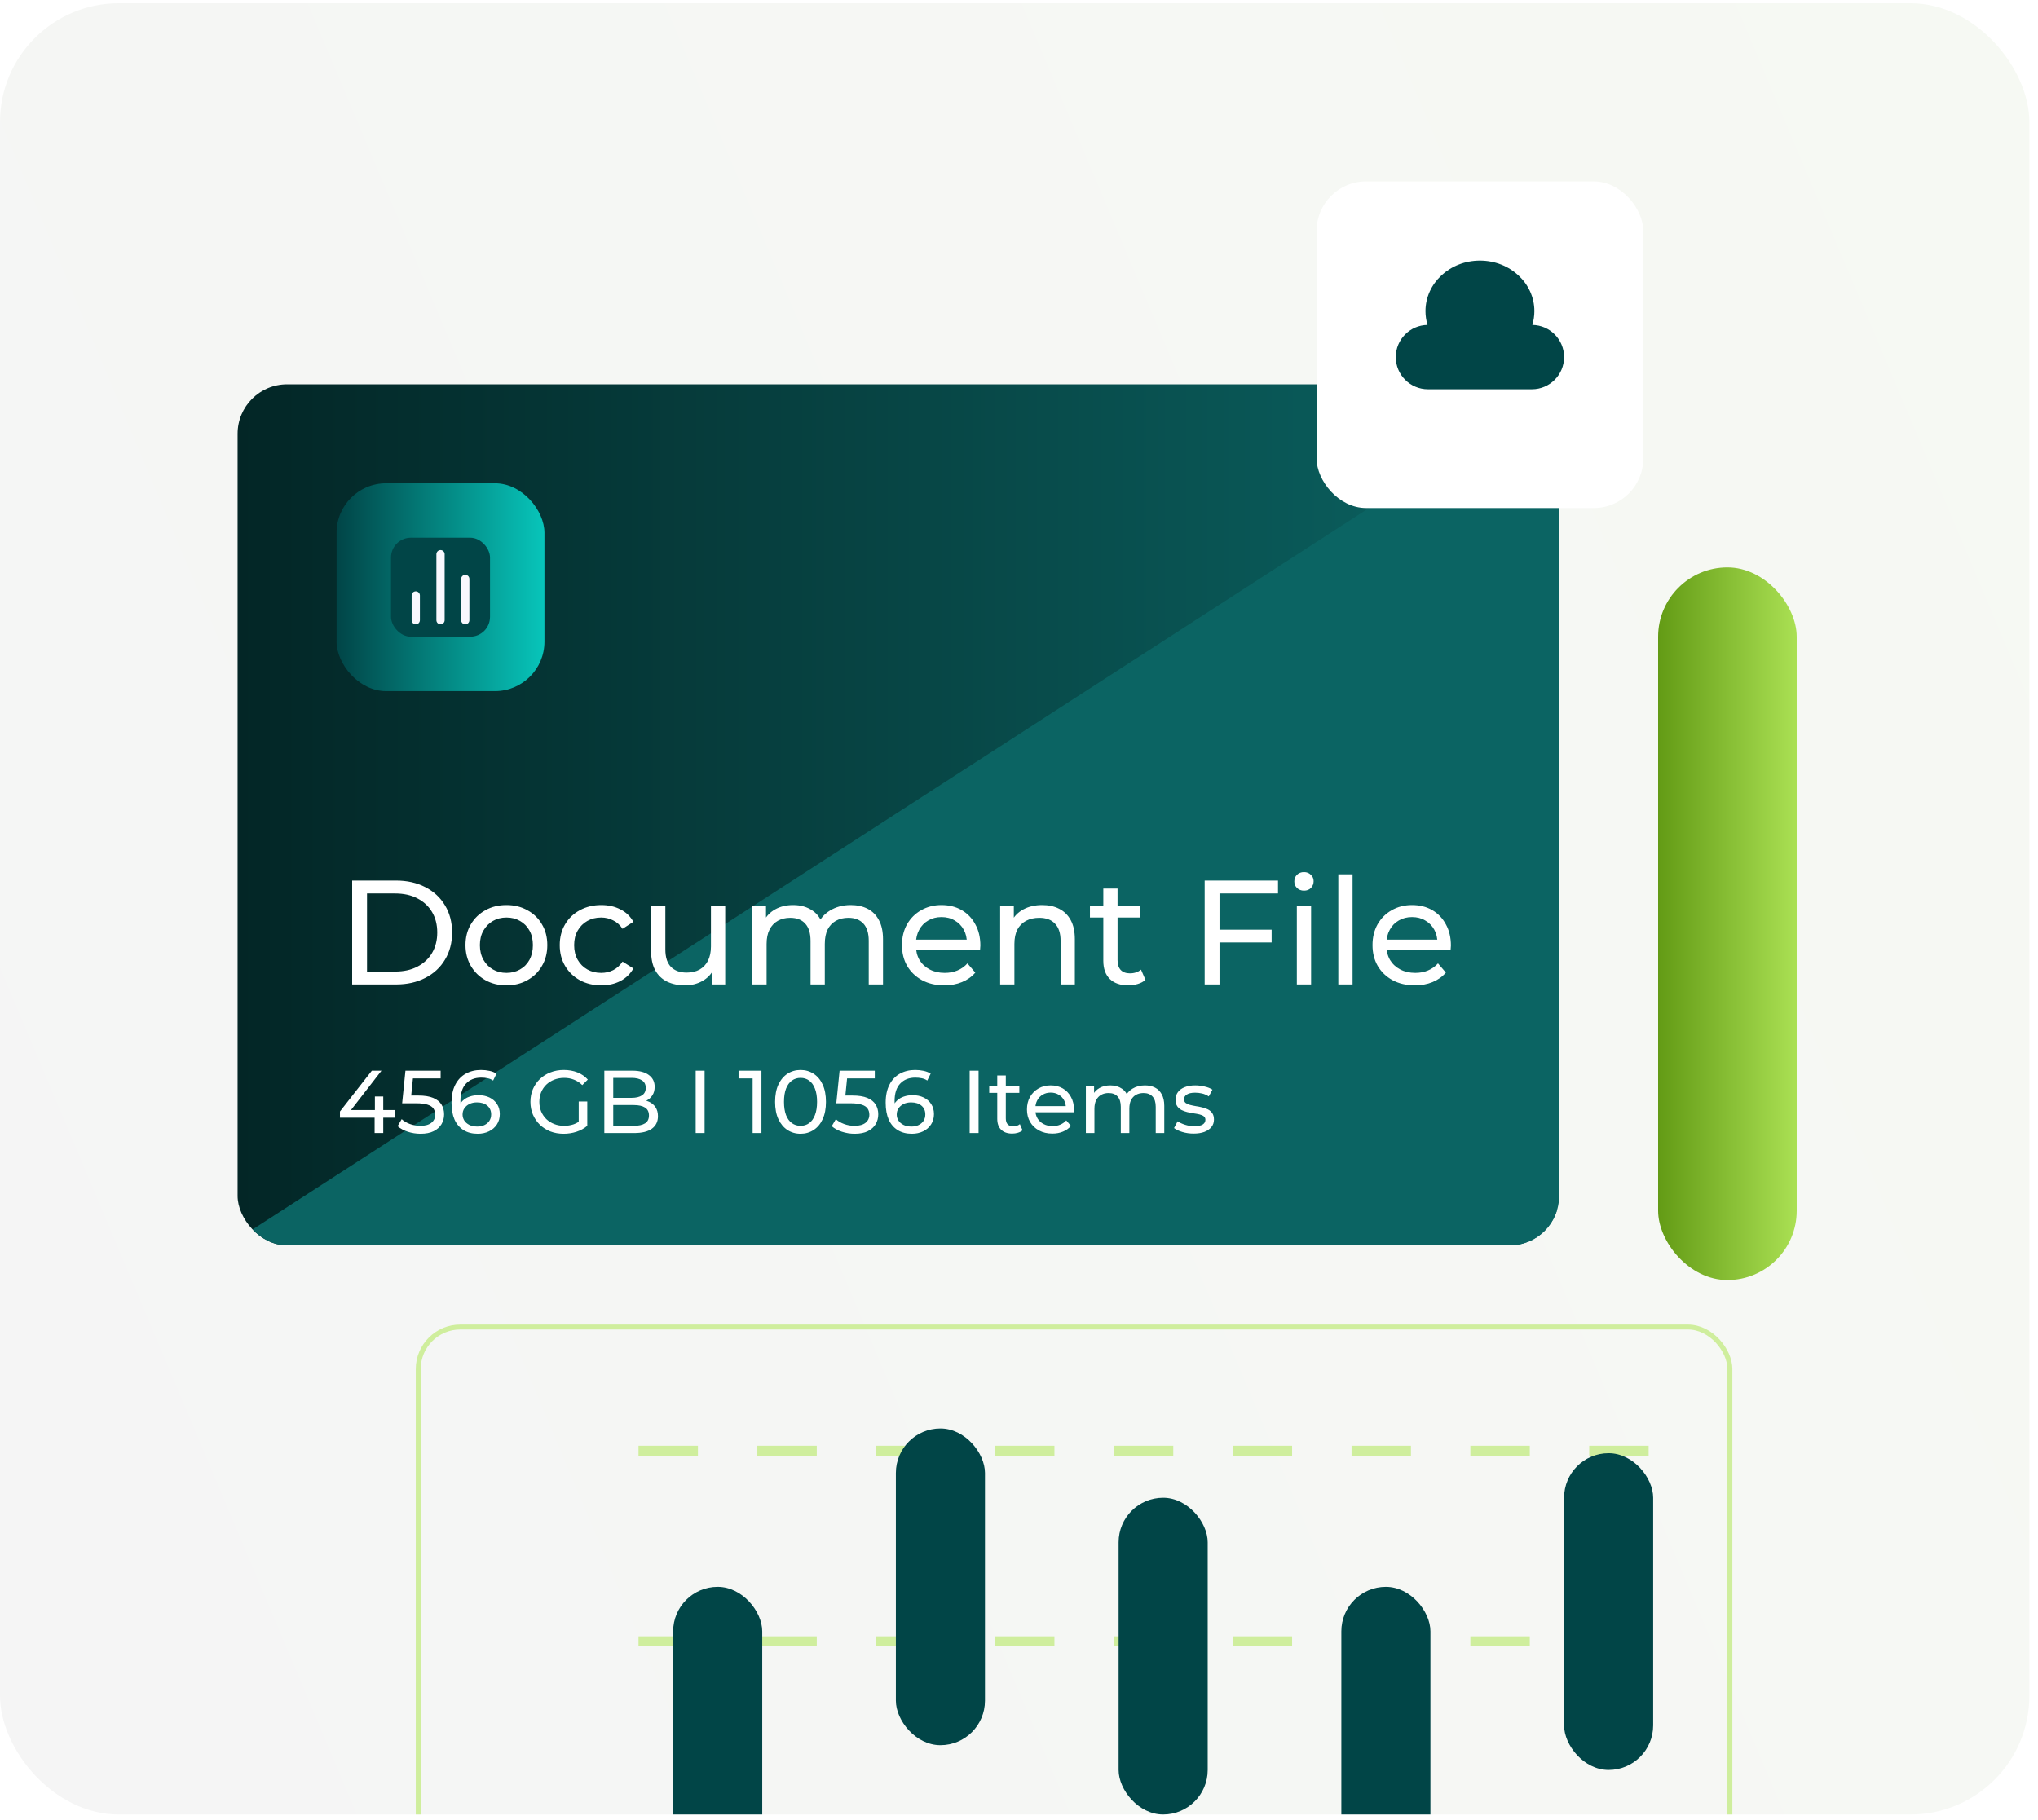 <svg width="225" height="201" viewBox="0 0 225 201" fill="none" xmlns="http://www.w3.org/2000/svg">
<g clip-path="url(#clip0_503_16848)">
<rect y="0.36" width="224.044" height="200" rx="13.115" fill="url(#paint0_linear_503_16848)"/>
<g filter="url(#filter0_d_503_16848)">
<g clip-path="url(#clip1_503_16848)">
<rect x="26.23" y="34.786" width="145.902" height="95.082" rx="5.464" fill="url(#paint1_linear_503_16848)"/>
<path d="M171.858 35.059L24.317 130.414H171.858V35.059Z" fill="#0B6463"/>
<rect x="37.158" y="45.715" width="22.951" height="22.951" rx="5.464" fill="url(#paint2_linear_503_16848)"/>
<rect x="43.169" y="51.726" width="10.929" height="10.929" rx="2.186" fill="#014547"/>
<path d="M51.366 60.834V56.28" stroke="#F9F8FE" stroke-width="0.911" stroke-linecap="round" stroke-linejoin="round"/>
<path d="M48.634 60.833V53.547" stroke="#F9F8FE" stroke-width="0.911" stroke-linecap="round" stroke-linejoin="round"/>
<path d="M45.902 60.833V58.101" stroke="#F9F8FE" stroke-width="0.911" stroke-linecap="round" stroke-linejoin="round"/>
<path d="M38.88 101.059V89.584H43.716C44.94 89.584 46.016 89.824 46.945 90.305C47.885 90.786 48.612 91.458 49.126 92.321C49.65 93.185 49.913 94.185 49.913 95.321C49.913 96.458 49.65 97.458 49.126 98.321C48.612 99.185 47.885 99.857 46.945 100.338C46.016 100.819 44.94 101.059 43.716 101.059H38.88ZM40.519 99.633H43.617C44.568 99.633 45.388 99.453 46.077 99.092C46.776 98.731 47.317 98.228 47.699 97.584C48.082 96.928 48.273 96.174 48.273 95.321C48.273 94.458 48.082 93.704 47.699 93.059C47.317 92.414 46.776 91.912 46.077 91.551C45.388 91.19 44.568 91.01 43.617 91.01H40.519V99.633ZM55.915 101.157C55.041 101.157 54.265 100.966 53.587 100.584C52.91 100.201 52.374 99.677 51.981 99.01C51.587 98.332 51.391 97.567 51.391 96.715C51.391 95.851 51.587 95.086 51.981 94.42C52.374 93.753 52.91 93.234 53.587 92.862C54.265 92.48 55.041 92.289 55.915 92.289C56.779 92.289 57.549 92.48 58.227 92.862C58.915 93.234 59.451 93.753 59.833 94.42C60.227 95.076 60.424 95.841 60.424 96.715C60.424 97.578 60.227 98.343 59.833 99.01C59.451 99.677 58.915 100.201 58.227 100.584C57.549 100.966 56.779 101.157 55.915 101.157ZM55.915 99.78C56.473 99.78 56.97 99.655 57.407 99.403C57.855 99.152 58.205 98.797 58.456 98.338C58.708 97.868 58.833 97.327 58.833 96.715C58.833 96.092 58.708 95.556 58.456 95.108C58.205 94.649 57.855 94.294 57.407 94.043C56.97 93.791 56.473 93.666 55.915 93.666C55.358 93.666 54.861 93.791 54.424 94.043C53.986 94.294 53.637 94.649 53.374 95.108C53.112 95.556 52.981 96.092 52.981 96.715C52.981 97.327 53.112 97.868 53.374 98.338C53.637 98.797 53.986 99.152 54.424 99.403C54.861 99.655 55.358 99.78 55.915 99.78ZM66.387 101.157C65.502 101.157 64.709 100.966 64.01 100.584C63.321 100.201 62.78 99.677 62.387 99.01C61.993 98.343 61.797 97.578 61.797 96.715C61.797 95.851 61.993 95.086 62.387 94.42C62.78 93.753 63.321 93.234 64.01 92.862C64.709 92.48 65.502 92.289 66.387 92.289C67.174 92.289 67.873 92.447 68.485 92.764C69.108 93.07 69.589 93.529 69.928 94.141L68.731 94.912C68.447 94.485 68.097 94.174 67.682 93.977C67.278 93.769 66.841 93.666 66.371 93.666C65.802 93.666 65.294 93.791 64.846 94.043C64.398 94.294 64.043 94.649 63.78 95.108C63.518 95.556 63.387 96.092 63.387 96.715C63.387 97.338 63.518 97.879 63.78 98.338C64.043 98.797 64.398 99.152 64.846 99.403C65.294 99.655 65.802 99.78 66.371 99.78C66.841 99.78 67.278 99.682 67.682 99.485C68.097 99.278 68.447 98.961 68.731 98.534L69.928 99.289C69.589 99.89 69.108 100.354 68.485 100.682C67.873 100.999 67.174 101.157 66.387 101.157ZM75.621 101.157C74.878 101.157 74.222 101.021 73.654 100.748C73.097 100.474 72.659 100.059 72.343 99.502C72.037 98.933 71.883 98.223 71.883 97.371V92.371H73.457V97.19C73.457 98.043 73.659 98.682 74.064 99.108C74.479 99.534 75.058 99.748 75.802 99.748C76.348 99.748 76.823 99.638 77.228 99.42C77.632 99.19 77.944 98.862 78.162 98.436C78.381 97.999 78.49 97.474 78.49 96.862V92.371H80.064V101.059H78.572V98.715L78.818 99.338C78.534 99.917 78.108 100.365 77.539 100.682C76.971 100.999 76.332 101.157 75.621 101.157ZM93.929 92.289C94.628 92.289 95.246 92.425 95.781 92.698C96.317 92.972 96.732 93.387 97.027 93.944C97.333 94.502 97.486 95.207 97.486 96.059V101.059H95.912V96.239C95.912 95.398 95.716 94.764 95.322 94.338C94.929 93.912 94.377 93.698 93.666 93.698C93.142 93.698 92.683 93.808 92.289 94.026C91.896 94.245 91.59 94.567 91.371 94.993C91.164 95.42 91.06 95.95 91.06 96.584V101.059H89.486V96.239C89.486 95.398 89.289 94.764 88.896 94.338C88.513 93.912 87.962 93.698 87.24 93.698C86.727 93.698 86.273 93.808 85.879 94.026C85.486 94.245 85.18 94.567 84.962 94.993C84.743 95.42 84.634 95.95 84.634 96.584V101.059H83.06V92.371H84.568V94.682L84.322 94.092C84.595 93.524 85.016 93.081 85.584 92.764C86.153 92.447 86.814 92.289 87.568 92.289C88.399 92.289 89.115 92.496 89.716 92.912C90.317 93.316 90.71 93.933 90.896 94.764L90.257 94.502C90.519 93.835 90.978 93.299 91.634 92.895C92.289 92.491 93.054 92.289 93.929 92.289ZM104.251 101.157C103.322 101.157 102.502 100.966 101.792 100.584C101.092 100.201 100.546 99.677 100.152 99.01C99.77 98.343 99.579 97.578 99.579 96.715C99.579 95.851 99.764 95.086 100.136 94.42C100.518 93.753 101.038 93.234 101.693 92.862C102.36 92.48 103.109 92.289 103.939 92.289C104.781 92.289 105.524 92.474 106.169 92.846C106.814 93.218 107.316 93.742 107.677 94.42C108.048 95.086 108.234 95.868 108.234 96.764C108.234 96.83 108.229 96.906 108.218 96.993C108.218 97.081 108.212 97.163 108.201 97.239H100.808V96.108H107.382L106.742 96.502C106.753 95.944 106.639 95.447 106.398 95.01C106.158 94.573 105.824 94.234 105.398 93.993C104.983 93.742 104.497 93.617 103.939 93.617C103.393 93.617 102.906 93.742 102.48 93.993C102.054 94.234 101.721 94.578 101.48 95.026C101.24 95.463 101.12 95.966 101.12 96.534V96.797C101.12 97.376 101.251 97.895 101.513 98.354C101.786 98.802 102.163 99.152 102.644 99.403C103.125 99.655 103.677 99.78 104.3 99.78C104.814 99.78 105.278 99.693 105.693 99.518C106.12 99.343 106.491 99.081 106.808 98.731L107.677 99.748C107.283 100.207 106.792 100.556 106.201 100.797C105.622 101.037 104.972 101.157 104.251 101.157ZM115.059 92.289C115.769 92.289 116.392 92.425 116.928 92.698C117.474 92.972 117.9 93.387 118.206 93.944C118.512 94.502 118.665 95.207 118.665 96.059V101.059H117.092V96.239C117.092 95.398 116.884 94.764 116.469 94.338C116.064 93.912 115.491 93.698 114.747 93.698C114.19 93.698 113.704 93.808 113.288 94.026C112.873 94.245 112.551 94.567 112.321 94.993C112.103 95.42 111.993 95.95 111.993 96.584V101.059H110.42V92.371H111.928V94.715L111.682 94.092C111.966 93.524 112.403 93.081 112.993 92.764C113.584 92.447 114.272 92.289 115.059 92.289ZM124.562 101.157C123.687 101.157 123.01 100.922 122.529 100.453C122.048 99.983 121.808 99.31 121.808 98.436V90.469H123.381V98.371C123.381 98.841 123.496 99.201 123.726 99.453C123.966 99.704 124.305 99.83 124.742 99.83C125.234 99.83 125.644 99.693 125.971 99.42L126.463 100.551C126.223 100.759 125.933 100.912 125.594 101.01C125.267 101.108 124.922 101.157 124.562 101.157ZM120.332 93.666V92.371H125.873V93.666H120.332ZM134.473 95.01H140.391V96.42H134.473V95.01ZM134.637 101.059H132.998V89.584H141.096V91.01H134.637V101.059ZM143.174 101.059V92.371H144.748V101.059H143.174ZM143.961 90.698C143.655 90.698 143.399 90.6 143.191 90.403C142.994 90.207 142.896 89.966 142.896 89.682C142.896 89.387 142.994 89.141 143.191 88.944C143.399 88.748 143.655 88.649 143.961 88.649C144.267 88.649 144.519 88.748 144.715 88.944C144.923 89.13 145.027 89.365 145.027 89.649C145.027 89.944 144.929 90.196 144.732 90.403C144.535 90.6 144.278 90.698 143.961 90.698ZM147.753 101.059V88.895H149.327V101.059H147.753ZM156.201 101.157C155.272 101.157 154.452 100.966 153.742 100.584C153.042 100.201 152.496 99.677 152.102 99.01C151.72 98.343 151.528 97.578 151.528 96.715C151.528 95.851 151.714 95.086 152.086 94.42C152.468 93.753 152.987 93.234 153.643 92.862C154.31 92.48 155.059 92.289 155.889 92.289C156.731 92.289 157.474 92.474 158.119 92.846C158.763 93.218 159.266 93.742 159.627 94.42C159.998 95.086 160.184 95.868 160.184 96.764C160.184 96.83 160.179 96.906 160.168 96.993C160.168 97.081 160.162 97.163 160.151 97.239H152.758V96.108H159.332L158.692 96.502C158.703 95.944 158.589 95.447 158.348 95.01C158.108 94.573 157.774 94.234 157.348 93.993C156.933 93.742 156.446 93.617 155.889 93.617C155.343 93.617 154.856 93.742 154.43 93.993C154.004 94.234 153.671 94.578 153.43 95.026C153.19 95.463 153.069 95.966 153.069 96.534V96.797C153.069 97.376 153.201 97.895 153.463 98.354C153.736 98.802 154.113 99.152 154.594 99.403C155.075 99.655 155.627 99.78 156.25 99.78C156.763 99.78 157.228 99.693 157.643 99.518C158.069 99.343 158.441 99.081 158.758 98.731L159.627 99.748C159.233 100.207 158.742 100.556 158.151 100.797C157.572 101.037 156.922 101.157 156.201 101.157Z" fill="white"/>
<path d="M37.532 115.772V115.084L41.053 110.579H42.116L38.624 115.084L38.122 114.926H43.621V115.772H37.532ZM41.358 117.464V115.772L41.388 114.926V113.431H42.312V117.464H41.358ZM46.424 117.543C45.938 117.543 45.466 117.467 45.007 117.316C44.555 117.166 44.184 116.962 43.896 116.706L44.348 115.929C44.578 116.146 44.876 116.323 45.243 116.461C45.611 116.598 46.001 116.667 46.414 116.667C46.938 116.667 47.342 116.556 47.624 116.333C47.906 116.11 48.047 115.811 48.047 115.438C48.047 115.182 47.984 114.959 47.86 114.769C47.735 114.579 47.519 114.434 47.211 114.336C46.909 114.231 46.493 114.179 45.961 114.179H44.398L44.761 110.579H48.647V111.434H45.125L45.637 110.952L45.352 113.795L44.84 113.323H46.168C46.856 113.323 47.411 113.411 47.83 113.588C48.25 113.766 48.555 114.011 48.745 114.326C48.935 114.634 49.03 114.992 49.03 115.398C49.03 115.792 48.935 116.152 48.745 116.48C48.555 116.802 48.266 117.061 47.88 117.257C47.499 117.447 47.014 117.543 46.424 117.543ZM52.741 117.543C52.131 117.543 51.609 117.408 51.177 117.139C50.744 116.87 50.413 116.484 50.183 115.979C49.96 115.467 49.849 114.844 49.849 114.11C49.849 113.329 49.986 112.67 50.262 112.133C50.537 111.595 50.921 111.188 51.413 110.913C51.905 110.638 52.468 110.5 53.105 110.5C53.432 110.5 53.744 110.533 54.039 110.598C54.341 110.664 54.6 110.766 54.816 110.903L54.442 111.67C54.265 111.546 54.062 111.461 53.832 111.415C53.609 111.369 53.373 111.346 53.124 111.346C52.423 111.346 51.865 111.566 51.452 112.005C51.039 112.438 50.832 113.084 50.832 113.943C50.832 114.08 50.839 114.244 50.852 114.434C50.865 114.625 50.898 114.811 50.95 114.995L50.616 114.661C50.714 114.359 50.868 114.106 51.078 113.903C51.295 113.693 51.55 113.539 51.846 113.441C52.147 113.336 52.472 113.284 52.819 113.284C53.278 113.284 53.685 113.369 54.039 113.539C54.393 113.71 54.672 113.952 54.875 114.267C55.078 114.575 55.18 114.943 55.18 115.369C55.18 115.808 55.072 116.192 54.855 116.52C54.639 116.847 54.347 117.1 53.98 117.277C53.613 117.454 53.2 117.543 52.741 117.543ZM52.701 116.746C53.003 116.746 53.265 116.69 53.488 116.579C53.718 116.467 53.898 116.313 54.029 116.116C54.16 115.913 54.226 115.677 54.226 115.408C54.226 115.002 54.085 114.68 53.803 114.444C53.521 114.202 53.137 114.08 52.652 114.08C52.337 114.08 52.062 114.139 51.826 114.257C51.59 114.375 51.403 114.536 51.265 114.739C51.134 114.936 51.069 115.162 51.069 115.418C51.069 115.654 51.131 115.874 51.255 116.077C51.38 116.274 51.564 116.434 51.806 116.559C52.049 116.684 52.347 116.746 52.701 116.746ZM62.23 117.543C61.699 117.543 61.21 117.457 60.764 117.287C60.318 117.11 59.931 116.864 59.604 116.549C59.276 116.228 59.02 115.854 58.836 115.428C58.653 115.002 58.561 114.533 58.561 114.021C58.561 113.51 58.653 113.041 58.836 112.615C59.02 112.188 59.276 111.818 59.604 111.503C59.938 111.182 60.328 110.936 60.774 110.766C61.22 110.588 61.712 110.5 62.25 110.5C62.794 110.5 63.292 110.588 63.745 110.766C64.197 110.943 64.581 111.208 64.895 111.562L64.286 112.172C64.004 111.897 63.696 111.697 63.361 111.572C63.033 111.441 62.676 111.375 62.289 111.375C61.895 111.375 61.528 111.441 61.187 111.572C60.853 111.703 60.561 111.887 60.312 112.123C60.069 112.359 59.879 112.641 59.741 112.969C59.61 113.29 59.545 113.641 59.545 114.021C59.545 114.395 59.61 114.746 59.741 115.074C59.879 115.395 60.069 115.677 60.312 115.92C60.561 116.156 60.853 116.339 61.187 116.47C61.522 116.602 61.886 116.667 62.279 116.667C62.646 116.667 62.997 116.611 63.331 116.5C63.672 116.382 63.987 116.188 64.276 115.92L64.836 116.667C64.496 116.956 64.096 117.175 63.636 117.326C63.184 117.47 62.715 117.543 62.23 117.543ZM63.892 116.539V113.982H64.836V116.667L63.892 116.539ZM66.72 117.464V110.579H69.808C70.602 110.579 71.212 110.739 71.638 111.061C72.064 111.375 72.277 111.808 72.277 112.359C72.277 112.733 72.192 113.047 72.021 113.303C71.857 113.559 71.634 113.756 71.353 113.893C71.07 114.031 70.766 114.1 70.438 114.1L70.615 113.805C71.008 113.805 71.356 113.874 71.657 114.011C71.959 114.149 72.198 114.352 72.375 114.621C72.552 114.884 72.641 115.211 72.641 115.605C72.641 116.195 72.418 116.654 71.972 116.982C71.533 117.303 70.877 117.464 70.005 117.464H66.72ZM67.703 116.667H69.966C70.51 116.667 70.926 116.575 71.215 116.392C71.503 116.208 71.647 115.92 71.647 115.526C71.647 115.126 71.503 114.834 71.215 114.651C70.926 114.467 70.51 114.375 69.966 114.375H67.615V113.579H69.72C70.218 113.579 70.605 113.487 70.88 113.303C71.156 113.12 71.293 112.844 71.293 112.477C71.293 112.11 71.156 111.834 70.88 111.651C70.605 111.467 70.218 111.375 69.72 111.375H67.703V116.667ZM76.805 117.464V110.579H77.789V117.464H76.805ZM83.092 117.464V110.972L83.515 111.434H81.538V110.579H84.066V117.464H83.092ZM88.385 117.543C87.847 117.543 87.365 117.405 86.939 117.129C86.519 116.854 86.185 116.454 85.936 115.929C85.693 115.405 85.572 114.769 85.572 114.021C85.572 113.274 85.693 112.638 85.936 112.113C86.185 111.588 86.519 111.188 86.939 110.913C87.365 110.638 87.847 110.5 88.385 110.5C88.916 110.5 89.395 110.638 89.821 110.913C90.247 111.188 90.582 111.588 90.824 112.113C91.067 112.638 91.188 113.274 91.188 114.021C91.188 114.769 91.067 115.405 90.824 115.929C90.582 116.454 90.247 116.854 89.821 117.129C89.395 117.405 88.916 117.543 88.385 117.543ZM88.385 116.667C88.746 116.667 89.06 116.569 89.329 116.372C89.605 116.175 89.818 115.88 89.969 115.487C90.126 115.093 90.205 114.605 90.205 114.021C90.205 113.438 90.126 112.949 89.969 112.556C89.818 112.162 89.605 111.867 89.329 111.67C89.06 111.474 88.746 111.375 88.385 111.375C88.024 111.375 87.706 111.474 87.431 111.67C87.155 111.867 86.939 112.162 86.782 112.556C86.631 112.949 86.555 113.438 86.555 114.021C86.555 114.605 86.631 115.093 86.782 115.487C86.939 115.88 87.155 116.175 87.431 116.372C87.706 116.569 88.024 116.667 88.385 116.667ZM94.355 117.543C93.87 117.543 93.398 117.467 92.939 117.316C92.487 117.166 92.116 116.962 91.828 116.706L92.28 115.929C92.509 116.146 92.808 116.323 93.175 116.461C93.542 116.598 93.932 116.667 94.346 116.667C94.87 116.667 95.273 116.556 95.555 116.333C95.837 116.11 95.978 115.811 95.978 115.438C95.978 115.182 95.916 114.959 95.791 114.769C95.667 114.579 95.45 114.434 95.142 114.336C94.841 114.231 94.424 114.179 93.893 114.179H92.329L92.693 110.579H96.578V111.434H93.057L93.568 110.952L93.283 113.795L92.772 113.323H94.1C94.788 113.323 95.342 113.411 95.762 113.588C96.182 113.766 96.487 114.011 96.677 114.326C96.867 114.634 96.962 114.992 96.962 115.398C96.962 115.792 96.867 116.152 96.677 116.48C96.487 116.802 96.198 117.061 95.811 117.257C95.431 117.447 94.945 117.543 94.355 117.543ZM100.672 117.543C100.062 117.543 99.541 117.408 99.108 117.139C98.675 116.87 98.344 116.484 98.115 115.979C97.892 115.467 97.78 114.844 97.78 114.11C97.78 113.329 97.918 112.67 98.194 112.133C98.469 111.595 98.853 111.188 99.344 110.913C99.836 110.638 100.4 110.5 101.036 110.5C101.364 110.5 101.676 110.533 101.971 110.598C102.272 110.664 102.531 110.766 102.748 110.903L102.374 111.67C102.197 111.546 101.994 111.461 101.764 111.415C101.541 111.369 101.305 111.346 101.056 111.346C100.354 111.346 99.797 111.566 99.384 112.005C98.971 112.438 98.764 113.084 98.764 113.943C98.764 114.08 98.771 114.244 98.784 114.434C98.797 114.625 98.83 114.811 98.882 114.995L98.548 114.661C98.646 114.359 98.8 114.106 99.01 113.903C99.226 113.693 99.482 113.539 99.777 113.441C100.079 113.336 100.403 113.284 100.751 113.284C101.21 113.284 101.616 113.369 101.971 113.539C102.325 113.71 102.603 113.952 102.807 114.267C103.01 114.575 103.112 114.943 103.112 115.369C103.112 115.808 103.003 116.192 102.787 116.52C102.571 116.847 102.279 117.1 101.912 117.277C101.544 117.454 101.131 117.543 100.672 117.543ZM100.633 116.746C100.935 116.746 101.197 116.69 101.42 116.579C101.649 116.467 101.83 116.313 101.961 116.116C102.092 115.913 102.157 115.677 102.157 115.408C102.157 115.002 102.016 114.68 101.735 114.444C101.453 114.202 101.069 114.08 100.584 114.08C100.269 114.08 99.993 114.139 99.757 114.257C99.521 114.375 99.335 114.536 99.197 114.739C99.066 114.936 99 115.162 99 115.418C99 115.654 99.062 115.874 99.187 116.077C99.312 116.274 99.495 116.434 99.738 116.559C99.98 116.684 100.279 116.746 100.633 116.746ZM107.053 117.464V110.579H108.037V117.464H107.053ZM111.751 117.523C111.226 117.523 110.82 117.382 110.531 117.1C110.243 116.818 110.098 116.415 110.098 115.89V111.11H111.043V115.851C111.043 116.133 111.111 116.349 111.249 116.5C111.393 116.651 111.597 116.726 111.859 116.726C112.154 116.726 112.4 116.644 112.597 116.48L112.892 117.159C112.747 117.284 112.574 117.375 112.37 117.434C112.174 117.493 111.967 117.523 111.751 117.523ZM109.213 113.028V112.251H112.538V113.028H109.213ZM116.182 117.523C115.624 117.523 115.133 117.408 114.706 117.179C114.287 116.949 113.959 116.634 113.723 116.234C113.493 115.834 113.378 115.375 113.378 114.857C113.378 114.339 113.49 113.88 113.713 113.48C113.942 113.08 114.254 112.769 114.647 112.546C115.047 112.316 115.496 112.202 115.995 112.202C116.5 112.202 116.946 112.313 117.333 112.536C117.719 112.759 118.021 113.074 118.237 113.48C118.46 113.88 118.572 114.349 118.572 114.887C118.572 114.926 118.569 114.972 118.562 115.025C118.562 115.077 118.559 115.126 118.552 115.172H114.116V114.493H118.06L117.677 114.729C117.683 114.395 117.614 114.097 117.47 113.834C117.326 113.572 117.126 113.369 116.87 113.225C116.621 113.074 116.329 112.998 115.995 112.998C115.667 112.998 115.375 113.074 115.119 113.225C114.864 113.369 114.664 113.575 114.519 113.844C114.375 114.106 114.303 114.408 114.303 114.749V114.906C114.303 115.254 114.382 115.566 114.539 115.841C114.703 116.11 114.929 116.32 115.218 116.47C115.506 116.621 115.837 116.697 116.211 116.697C116.519 116.697 116.798 116.644 117.047 116.539C117.303 116.434 117.526 116.277 117.716 116.067L118.237 116.677C118.001 116.952 117.706 117.162 117.352 117.306C117.005 117.451 116.614 117.523 116.182 117.523ZM126.404 112.202C126.824 112.202 127.195 112.284 127.516 112.447C127.837 112.611 128.086 112.861 128.263 113.195C128.447 113.529 128.539 113.952 128.539 114.464V117.464H127.595V114.572C127.595 114.067 127.477 113.687 127.24 113.431C127.004 113.175 126.673 113.047 126.247 113.047C125.932 113.047 125.657 113.113 125.421 113.244C125.185 113.375 125.001 113.569 124.87 113.825C124.745 114.08 124.683 114.398 124.683 114.779V117.464H123.739V114.572C123.739 114.067 123.621 113.687 123.385 113.431C123.155 113.175 122.824 113.047 122.391 113.047C122.083 113.047 121.811 113.113 121.575 113.244C121.339 113.375 121.155 113.569 121.024 113.825C120.893 114.08 120.827 114.398 120.827 114.779V117.464H119.883V112.251H120.788V113.638L120.64 113.284C120.804 112.943 121.057 112.677 121.398 112.487C121.739 112.297 122.136 112.202 122.588 112.202C123.086 112.202 123.516 112.326 123.877 112.575C124.237 112.818 124.473 113.188 124.585 113.687L124.201 113.529C124.358 113.129 124.634 112.808 125.027 112.566C125.421 112.323 125.88 112.202 126.404 112.202ZM131.771 117.523C131.339 117.523 130.925 117.464 130.532 117.346C130.145 117.228 129.84 117.084 129.617 116.913L130.011 116.166C130.234 116.316 130.509 116.444 130.837 116.549C131.165 116.654 131.499 116.706 131.84 116.706C132.28 116.706 132.594 116.644 132.784 116.52C132.981 116.395 133.08 116.221 133.08 115.998C133.08 115.834 133.021 115.706 132.902 115.615C132.784 115.523 132.627 115.454 132.43 115.408C132.24 115.362 132.027 115.323 131.791 115.29C131.555 115.251 131.319 115.205 131.083 115.152C130.847 115.093 130.63 115.015 130.434 114.916C130.237 114.811 130.08 114.67 129.961 114.493C129.843 114.31 129.784 114.067 129.784 113.766C129.784 113.451 129.873 113.175 130.05 112.939C130.227 112.703 130.476 112.523 130.798 112.398C131.125 112.267 131.512 112.202 131.958 112.202C132.299 112.202 132.643 112.244 132.991 112.329C133.345 112.408 133.634 112.523 133.857 112.674L133.453 113.421C133.217 113.264 132.971 113.156 132.716 113.097C132.46 113.038 132.204 113.008 131.948 113.008C131.535 113.008 131.227 113.077 131.024 113.215C130.821 113.346 130.719 113.516 130.719 113.726C130.719 113.903 130.778 114.041 130.896 114.139C131.021 114.231 131.178 114.303 131.368 114.356C131.565 114.408 131.781 114.454 132.017 114.493C132.253 114.526 132.489 114.572 132.725 114.631C132.961 114.684 133.175 114.759 133.365 114.857C133.561 114.956 133.719 115.093 133.837 115.27C133.961 115.447 134.024 115.684 134.024 115.979C134.024 116.293 133.932 116.566 133.748 116.795C133.565 117.025 133.306 117.205 132.971 117.336C132.637 117.461 132.237 117.523 131.771 117.523Z" fill="white"/>
</g>
</g>
<g filter="url(#filter1_d_503_16848)">
<rect x="145.355" y="17.846" width="36.066" height="36.066" rx="5.464" fill="white"/>
</g>
<path fill-rule="evenodd" clip-rule="evenodd" d="M169.173 35.88C169.32 35.395 169.399 34.885 169.399 34.357C169.399 31.274 166.708 28.775 163.388 28.775C160.068 28.775 157.377 31.274 157.377 34.357C157.377 34.885 157.456 35.395 157.603 35.88C155.663 35.905 154.098 37.485 154.098 39.431C154.098 41.393 155.689 42.983 157.65 42.983H169.126C171.087 42.983 172.678 41.393 172.678 39.431C172.678 37.485 171.113 35.905 169.173 35.88Z" fill="#014547"/>
<rect x="183.06" y="62.655" width="15.3" height="78.689" rx="7.65" fill="url(#paint3_linear_503_16848)"/>
<path d="M70.492 160.196H185.519" stroke="#CFEE9D" stroke-width="1.093" stroke-dasharray="6.56 6.56"/>
<path d="M70.492 181.234H185.519" stroke="#CFEE9D" stroke-width="1.093" stroke-dasharray="6.56 6.56"/>
<rect x="46.175" y="146.535" width="144.809" height="72.678" rx="4.645" stroke="#CFEE9D" stroke-width="0.546"/>
<rect x="74.317" y="175.223" width="9.836" height="34.973" rx="4.918" fill="#014547"/>
<rect x="98.907" y="157.737" width="9.836" height="34.973" rx="4.918" fill="#014547"/>
<rect x="123.497" y="165.387" width="9.836" height="34.973" rx="4.918" fill="#014547"/>
<rect x="148.087" y="175.223" width="9.836" height="34.973" rx="4.918" fill="#014547"/>
<rect x="172.678" y="160.469" width="9.836" height="34.973" rx="4.918" fill="#014547"/>
</g>
<defs>
<filter id="filter0_d_503_16848" x="2.186" y="18.393" width="193.989" height="143.169" filterUnits="userSpaceOnUse" color-interpolation-filters="sRGB">
<feFlood flood-opacity="0" result="BackgroundImageFix"/>
<feColorMatrix in="SourceAlpha" type="matrix" values="0 0 0 0 0 0 0 0 0 0 0 0 0 0 0 0 0 0 127 0" result="hardAlpha"/>
<feOffset dy="7.65"/>
<feGaussianBlur stdDeviation="12.022"/>
<feComposite in2="hardAlpha" operator="out"/>
<feColorMatrix type="matrix" values="0 0 0 0 0 0 0 0 0 0 0 0 0 0 0 0 0 0 0.15 0"/>
<feBlend mode="normal" in2="BackgroundImageFix" result="effect1_dropShadow_503_16848"/>
<feBlend mode="normal" in="SourceGraphic" in2="effect1_dropShadow_503_16848" result="shape"/>
</filter>
<filter id="filter1_d_503_16848" x="140.437" y="15.114" width="45.902" height="45.901" filterUnits="userSpaceOnUse" color-interpolation-filters="sRGB">
<feFlood flood-opacity="0" result="BackgroundImageFix"/>
<feColorMatrix in="SourceAlpha" type="matrix" values="0 0 0 0 0 0 0 0 0 0 0 0 0 0 0 0 0 0 127 0" result="hardAlpha"/>
<feOffset dy="2.186"/>
<feGaussianBlur stdDeviation="2.459"/>
<feComposite in2="hardAlpha" operator="out"/>
<feColorMatrix type="matrix" values="0 0 0 0 0 0 0 0 0 0 0 0 0 0 0 0 0 0 0.05 0"/>
<feBlend mode="normal" in2="BackgroundImageFix" result="effect1_dropShadow_503_16848"/>
<feBlend mode="normal" in="SourceGraphic" in2="effect1_dropShadow_503_16848" result="shape"/>
</filter>
<linearGradient id="paint0_linear_503_16848" x1="230.988" y1="0.36" x2="-36.741" y2="113.136" gradientUnits="userSpaceOnUse">
<stop stop-color="#F6F9F3"/>
<stop offset="1" stop-color="#F5F5F5"/>
</linearGradient>
<linearGradient id="paint1_linear_503_16848" x1="26.23" y1="34.786" x2="172.131" y2="34.786" gradientUnits="userSpaceOnUse">
<stop stop-color="#032626"/>
<stop offset="1" stop-color="#0B6463"/>
</linearGradient>
<linearGradient id="paint2_linear_503_16848" x1="37.158" y1="45.715" x2="60.109" y2="45.715" gradientUnits="userSpaceOnUse">
<stop stop-color="#014547"/>
<stop offset="1" stop-color="#07C5BA"/>
</linearGradient>
<linearGradient id="paint3_linear_503_16848" x1="183.06" y1="62.655" x2="198.361" y2="62.655" gradientUnits="userSpaceOnUse">
<stop stop-color="#639B15"/>
<stop offset="1" stop-color="#AAE053"/>
</linearGradient>
<clipPath id="clip0_503_16848">
<rect y="0.36" width="224.044" height="200" rx="13.115" fill="white"/>
</clipPath>
<clipPath id="clip1_503_16848">
<rect x="26.23" y="34.786" width="145.902" height="95.082" rx="5.464" fill="white"/>
</clipPath>
</defs>
</svg>
